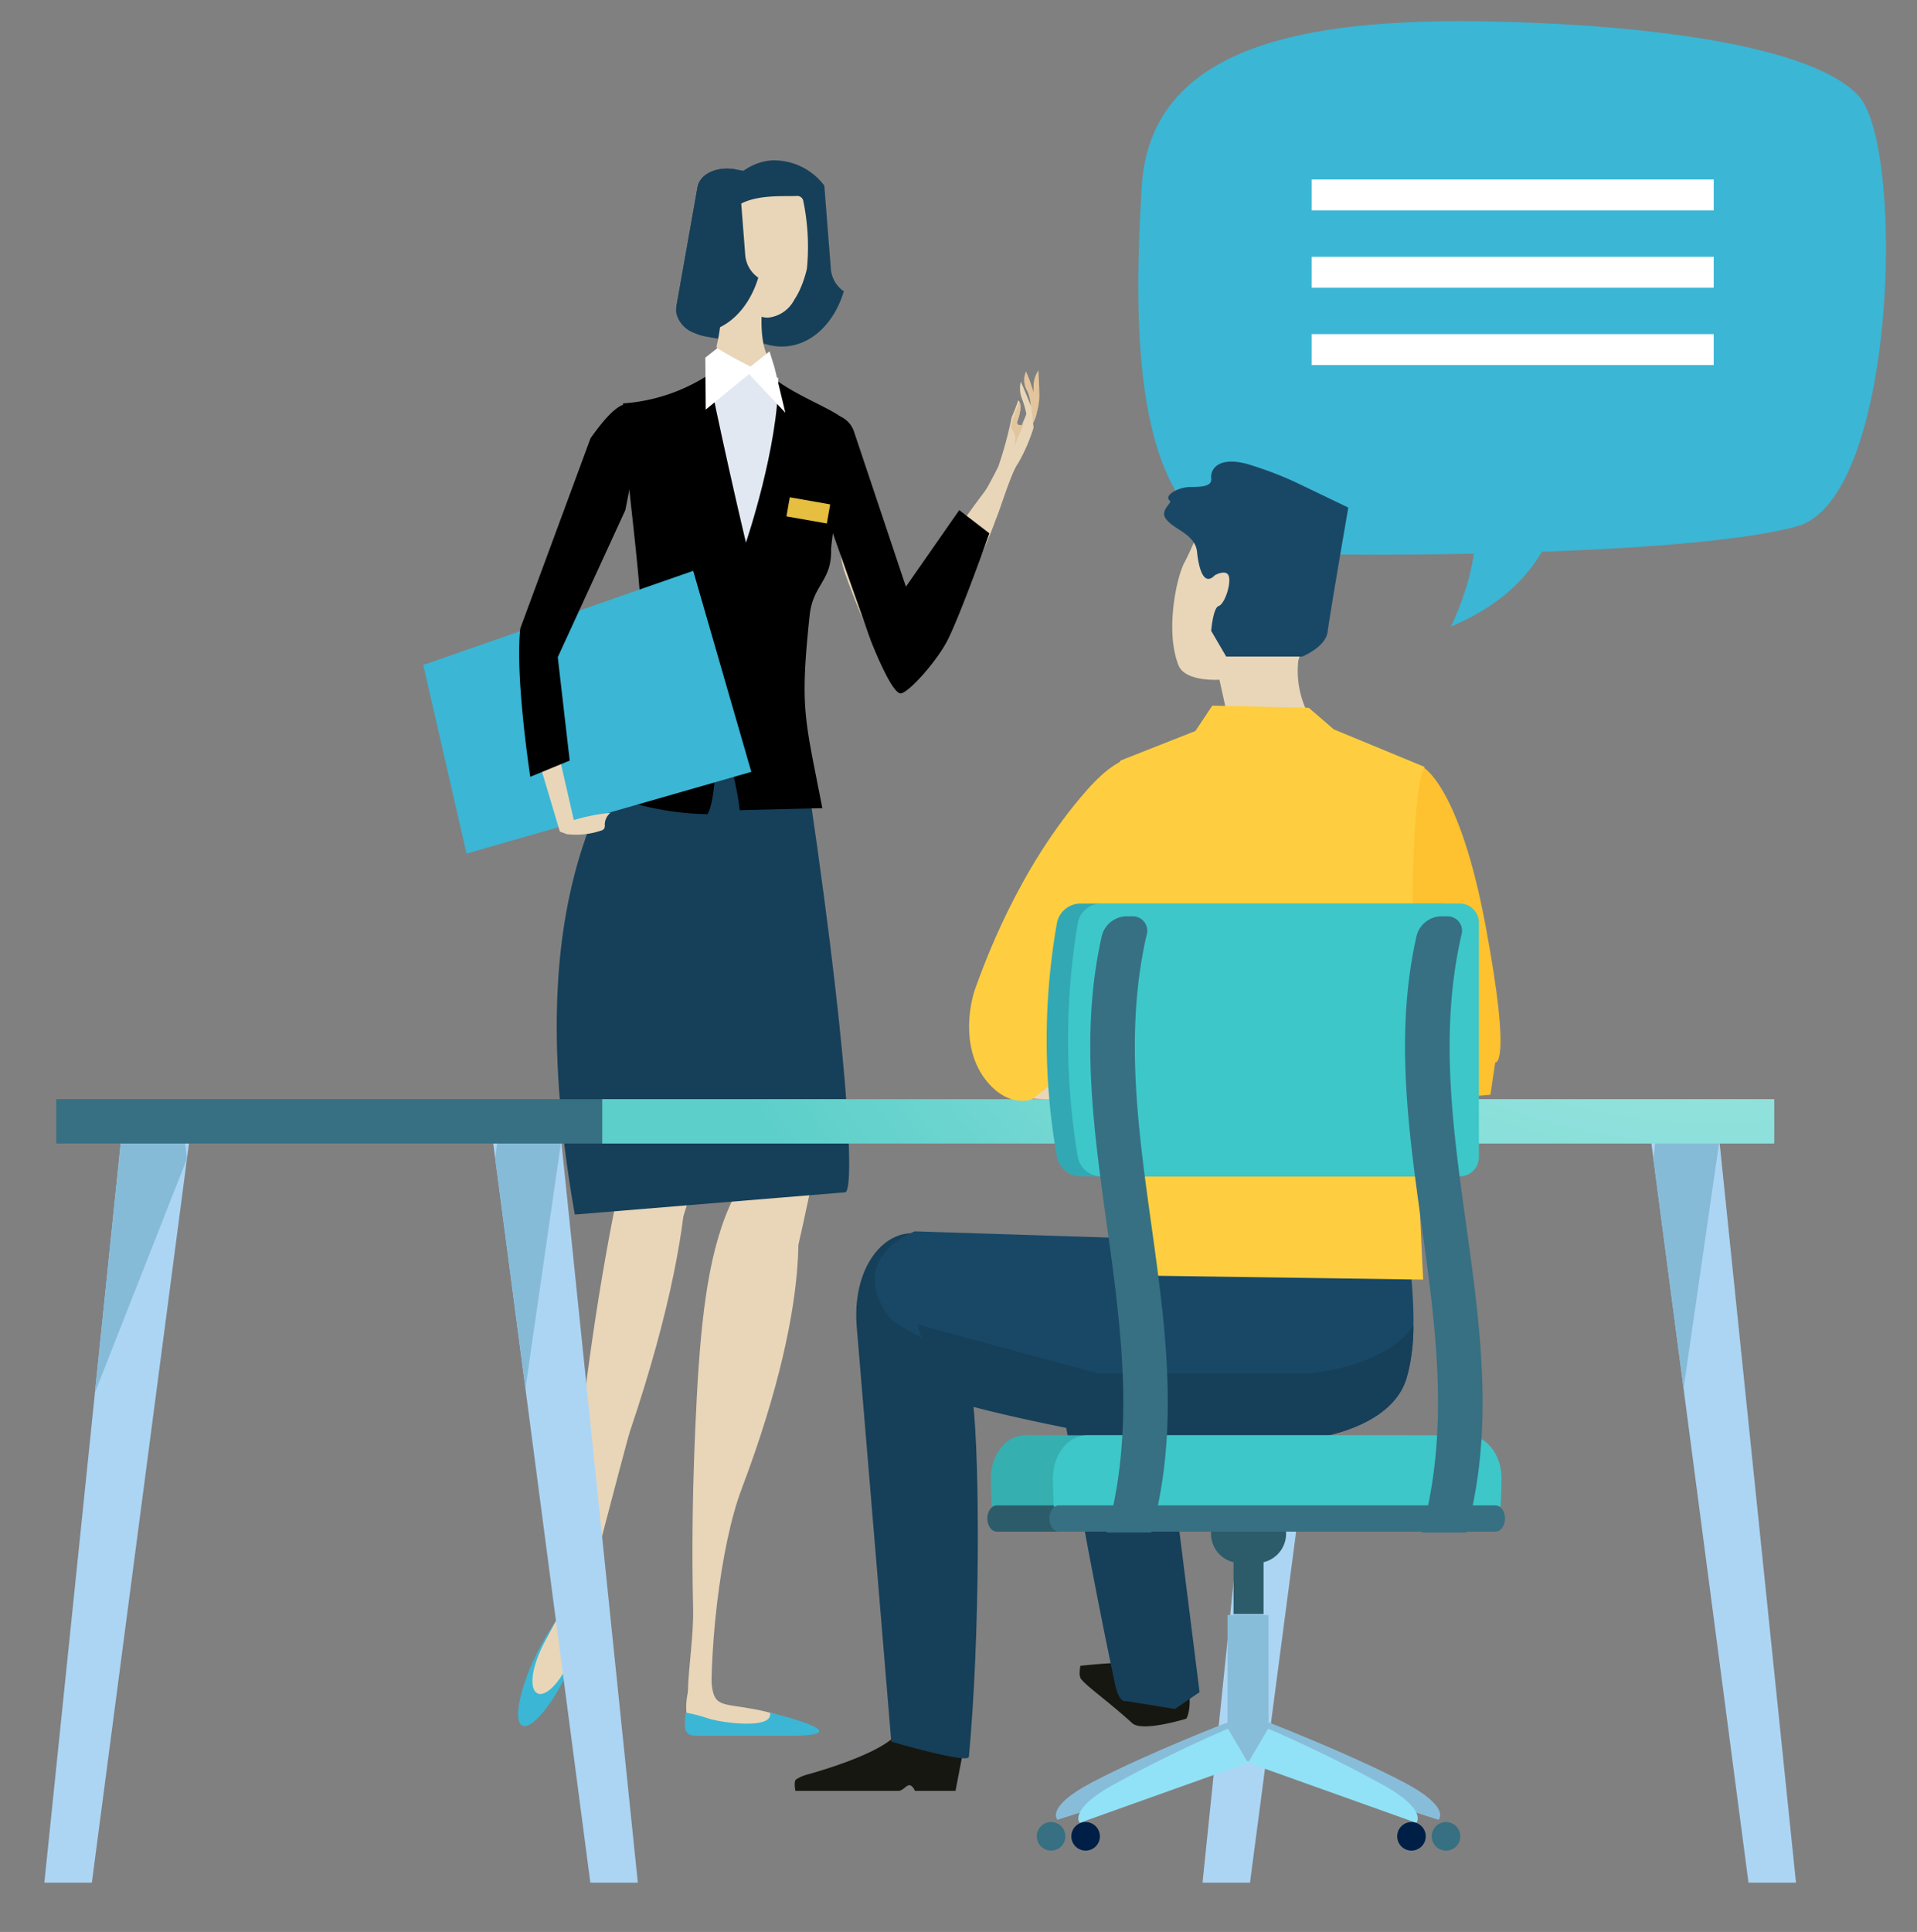 <?xml version="1.0" encoding="UTF-8"?> <svg xmlns="http://www.w3.org/2000/svg" xmlns:xlink="http://www.w3.org/1999/xlink" width="175.502" height="176.832" viewBox="0 0 175.502 176.832"><rect x="0" y="0" width="175.502" height="176.832" fill="#808080" stroke="none"/><defs><style> .cls-1 { fill: #3bb6d5; } .cls-2 { fill: #fff; } .cls-3 { fill: #163f59; } .cls-4 { fill: #e9d6b8; } .cls-5 { fill: #e2c59c; } .cls-6 { fill: #acd5f4; } .cls-7 { fill: #86bbd8; } .cls-8 { fill: #367082; } .cls-9 { fill: url(#New_Gradient_Swatch_39); } .cls-10 { fill: #161711; } .cls-11 { fill: #194866; } .cls-12 { fill: #fec12f; } .cls-13 { fill: #fece40; } .cls-14 { fill: #36afb1; } .cls-15 { fill: #2c5b6a; } .cls-16 { fill: #88bdda; } .cls-17 { fill: #91e2f6; } .cls-18 { fill: #001f46; } .cls-19 { fill: #3dc7c9; } .cls-20 { fill: #33a8b5; } .cls-21 { fill: #e6bf41; } .cls-22 { fill: #e1e8f1; } </style><radialGradient id="New_Gradient_Swatch_39" data-name="New Gradient Swatch 39" cx="5956.94" cy="43.977" r="105.243" gradientTransform="matrix(-1, 0, 0, 1, 6114.293, 0)" gradientUnits="userSpaceOnUse"><stop offset="0.002" stop-color="#cdf7f1"></stop><stop offset="1" stop-color="#5dcfca"></stop></radialGradient></defs><g id="ill"><g><g><g><g><path class="cls-1" d="M117.154,50.667c12.275.318,38.484-.007,47.414-2.509,9.026-2.559,9.881-34.488,5.623-39.341-4.348-4.794-19.778-6.223-27.534-6.622C123.324,1.2,105.39,2.5,104.519,17.122,103.617,32.3,103.87,50.324,117.154,50.667Z"></path><path class="cls-1" d="M142.478,46.743S142,53.5,132.832,57.353c0,0,4.748-9.383.482-13.986C130.753,40.6,142.478,46.743,142.478,46.743Z"></path></g><rect class="cls-2" x="120.083" y="16.427" width="36.807" height="2.831"></rect><rect class="cls-2" x="120.083" y="23.505" width="36.807" height="2.831"></rect><rect class="cls-2" x="120.083" y="30.583" width="36.807" height="2.832"></rect></g><g><path class="cls-3" d="M76.066,24.629l-.6-7.639a5.774,5.774,0,0,0-4.843-2.308c-3.523.275-6.082,4.309-5.716,9.009s3.518,8.287,7.044,8.013c2.464-.193,4.455-2.226,5.3-5.039A2.757,2.757,0,0,1,76.066,24.629Z"></path><path class="cls-3" d="M61.918,28.083c-.213,1.2.986,2.416,2.68,2.716l3.858.686c1.695.3,3.238-.43,3.452-1.63l1.941-10.948c.215-1.2-.984-2.417-2.677-2.719L67.31,15.5c-1.69-.3-3.236.429-3.45,1.629Z"></path><path class="cls-4" d="M65.592,31.716a13.948,13.948,0,0,0,.212-5.785.324.324,0,0,1,.308-.283c.82.076,1.644.138,2.469.217.135.016,1.724.478,1.314,1.227-.23,1.532-.371,4.167.442,5.646.153.279-1.1,1.377-2.313,1.216S65.574,31.8,65.592,31.716Z"></path><path class="cls-4" d="M72.9,27.147c.044-.073.084-.149.126-.226.011-.023.024-.044.036-.07.051-.093.1-.191.146-.293.012-.027.023-.053.036-.079q.05-.114.1-.231c.019-.043.036-.086.053-.129.026-.065.052-.13.078-.2.018-.047.035-.093.051-.141.032-.087.062-.175.093-.268.021-.066.041-.134.063-.206s.039-.124.056-.186.037-.127.055-.192.029-.111.041-.168.024-.089.037-.133v-.006a20.624,20.624,0,0,0-.345-6.293.564.564,0,0,0-.6-.388c-1.916.088-7.7-.563-6.547,4.818v0c0,.015.057.473.089.685l.008.055c.034.212.069.423.112.626a.353.353,0,0,0,.008.04c.045.209.091.413.142.612a.061.061,0,0,1,.006.021c.667,2.544,2.011,4.285,3.557,4.28a3.034,3.034,0,0,0,2.394-1.6h0a.183.183,0,0,0,.015-.025c.049-.077.1-.155.146-.236A.472.472,0,0,0,72.9,27.147Z"></path><path class="cls-4" d="M71.842,157.189a17.859,17.859,0,0,0-3.248-.825c-1.4-.264-2.458-.257-2.962-.78-.827-.865-.3-3.593-.7-3.5-1.974.454-2.716,5.145-1.565,5.722s7.657.371,8.19.33S72.009,157.063,71.842,157.189Z"></path><path class="cls-4" d="M57.506,104.92q.412-1.746.839-3.437c.948-1.66,1.771-2.543,2.4-2.435,2.365.41,4.463,9.643-3.076,31.975-.38,1.123-5.352,20.532-5.427,20.067C51.3,145.327,53.443,122.168,57.506,104.92Z"></path><path class="cls-4" d="M59.953,71.033c1.885-.307,1.9.78,3.2,3.5,2.546,5.342,3.89,13.223,2.8,21.6-1.279,9.807-3.971,18.346-7.132,23.7-1.817-4.613-2.668-10.151-3.346-16.286C53.355,84.464,54.162,71.974,59.953,71.033Z"></path><path class="cls-5" d="M61.852,92.9a27.805,27.805,0,0,0-7.325-.843c.149,3.218.437,6.748.842,10.548,2.809-3,8.24-1.359,9.467.139.441-2.121.816-4.332,1.113-6.613.087-.657.153-1.311.21-1.96C64.775,93.7,63.339,93.276,61.852,92.9Z"></path><path class="cls-4" d="M71.484,78.564c-2.352,4.8-4.018,12.048-3.9,19.916.138,9.217,1.442,17.347,3.367,22.545,1.745-4.171,2.58-9.324,3.866-14.936C78.78,88.8,72.686,76.113,71.484,78.564Z"></path><path class="cls-5" d="M75.385,97.153c.574-3.083.209-8.514-1.634-10.077-.455-.558-.717-.249-1.535.032-1.581.545-3.174,2.143-4.287,4.718-.094,1.754-.14,3.562-.122,5.409.017,2.041.075,2.352.161,4.265A13.1,13.1,0,0,1,75.385,97.153Z"></path><path class="cls-4" d="M70.953,106.56c-.922-.473-2.6.692-3.763,3.009-2.283,4.537-3,10.757-3.405,18.447-.428,8.135-.445,14.2-.331,19.211.112,4.95-1.975,11.866,1.76,11.209-.441-6.81.691-16.9,2.693-22.183C74.734,118.2,73.779,108.009,70.953,106.56Z"></path><path class="cls-3" d="M52.623,111.167q12.366-1.017,24.734-2.033c.929.075.4-12.87-4.022-41.691-4.848-.4-10.7-2.283-15.55-2.681C58.51,70.955,46.736,77.658,52.623,111.167Z"></path><path class="cls-5" d="M94.035,38.684s.393.219.58-.077a6.258,6.258,0,0,0,.527-2.046c.051-.459-.078-2.658-.078-2.658a2.581,2.581,0,0,0-.44,1.541A11.135,11.135,0,0,1,94.035,38.684Z"></path><path class="cls-5" d="M94.1,38.388a3.238,3.238,0,0,0-.14-2.759A1.884,1.884,0,0,1,93.932,34a13.484,13.484,0,0,1,.786,2.3,4.089,4.089,0,0,1,.19,1.459C94.759,39.194,93.028,40.239,94.1,38.388Z"></path><path class="cls-4" d="M78,45.255c2.007,1.69,3.521,8.556,4.747,12.113a6.388,6.388,0,0,1,.3,3.459s-1.007,4.533-5.665-8.292C76.215,49.325,77.249,44.622,78,45.255Z"></path><path class="cls-4" d="M81.328,60.513c.322-4.608,9.349-16.229,9.349-16.229s4.569-3.385-4.483,13.96C83.476,63.451,81.249,61.649,81.328,60.513Z"></path><path class="cls-4" d="M94.137,37.478l.339.245.147,1.428a16.1,16.1,0,0,1-1.431,3.279c-.632.819-1.751,4.623-2.015,5.037s-2.54.244-2.54.244S90.7,44.165,91.4,42.689a35.723,35.723,0,0,0,1.222-4.511,16.3,16.3,0,0,0,.595-1.538s.5.306-.081,1.921c-.154.426.405.372.405.372Z"></path><path d="M82.936,53.7,78.2,39.554a2.31,2.31,0,0,0-2.878-1.535l-.316.1a2.3,2.3,0,0,0-1.131.764L75.4,46.4l4.3,12.174s1.963,5.1,2.812,4.888,3.356-3.1,4.246-4.883c1.274-2.547,3.821-9.764,3.821-9.764l-2.76-2.123Z"></path><path class="cls-4" d="M94.128,39.273a4.321,4.321,0,0,0,.318-1.875c-.112-.447-.99-2.468-.99-2.468a2.587,2.587,0,0,0,.119,1.6A8.777,8.777,0,0,1,94.128,39.273Z"></path><path class="cls-5" d="M93.542,38.933s-.373.061-.487-.063a2.005,2.005,0,0,0,.015.348c.009.219-.207,1.691-.207,1.691a12.4,12.4,0,0,1,.531-1.31,6.018,6.018,0,0,0,.35-.973,2.1,2.1,0,0,0,.011-.214Z"></path><path class="cls-5" d="M93.137,38.561c.394-1.086.294-1.579.186-1.788-.09.258-.244.668-.488,1.236a7.91,7.91,0,0,0-.29,1.17A2,2,0,0,1,93,40.3c.017.163.375-.787.463-1.371C93.319,38.929,93.018,38.888,93.137,38.561Z"></path><path d="M64.949,34.257a16.483,16.483,0,0,1-7.911,2.668c0,5.647,1.918,16.647,1.7,22.29-.236,6.063-2.171,7.329-4.457,12.949a26.625,26.625,0,0,0,10.5,2.358c.86-1.735.479-4.979,1.339-6.713a25.292,25.292,0,0,1,1.6,6.348l7.564-.186c-1.615-8.345-2.069-9.025-1.162-17.641.294-2.8,2.015-3.145,1.966-5.956-.021-1.194,1.735-10.871,1.121-11.965-.437-.778-5.017-2.431-6.637-4.051C68.809,32.6,67.431,34.43,64.949,34.257Z"></path><path class="cls-1" d="M51.977,153.036c-1.478,3.106-3.341,5.309-4.162,4.917s-.288-3.226,1.19-6.333,3.343-5.308,4.165-4.915S53.456,149.93,51.977,153.036Z"></path><path class="cls-4" d="M52.417,151.2c-.746,2.425-2.379,4.192-3.2,3.8s-.553-2.465.64-4.7c1.507-2.836,2.085-3.649,2.188-5.666C52.142,142.743,55.222,142.08,52.417,151.2Z"></path><path class="cls-4" d="M63.609,154.511a.087.087,0,0,0,.085.084h.166a.085.085,0,0,0,.082-.084h0a.083.083,0,0,0-.082-.083h-.166a.085.085,0,0,0-.085.083Z"></path><path class="cls-1" d="M70.487,156.768c.368,1.556-4.407.928-5.641.523a14.321,14.321,0,0,0-1.934-.51c-.051,0-.1,0-.148-.006,0,.036-.017.073-.017.11,0,.855-.376,1.99.988,1.99H72.3C79.293,158.875,70.479,156.731,70.487,156.768Z"></path><path class="cls-3" d="M69.422,25.412a2.771,2.771,0,0,1-1.192-2.036l-.595-7.638c-.061-.075-.129-.139-.191-.21L67.31,15.5c-1.69-.3-3.236.429-3.45,1.629l-1.942,10.95a2.381,2.381,0,0,0,1.612,2.373,4.427,4.427,0,0,0,.587-.006C66.582,30.257,68.573,28.224,69.422,25.412Z"></path></g><g><g><polygon class="cls-6" points="114.438 172.321 110.091 172.321 117.263 102.861 123.566 102.861 114.438 172.321"></polygon><polygon class="cls-7" points="123.145 106.062 114.71 127.498 117.101 104.428 117.263 102.861 122.772 102.861 123.145 106.062"></polygon></g><polygon class="cls-6" points="160.075 172.321 164.423 172.321 157.251 102.861 150.948 102.861 160.075 172.321"></polygon><polygon class="cls-7" points="151.368 106.062 154.133 127.098 157.412 104.428 157.251 102.861 151.742 102.861 151.368 106.062"></polygon><polygon class="cls-6" points="54.047 172.321 58.393 172.321 51.221 102.861 44.92 102.861 54.047 172.321"></polygon><polygon class="cls-7" points="45.34 106.062 48.103 127.098 51.383 104.428 51.221 102.861 45.713 102.861 45.34 106.062"></polygon><polygon class="cls-6" points="8.409 172.321 4.061 172.321 11.234 102.861 17.537 102.861 8.409 172.321"></polygon><polygon class="cls-7" points="17.117 106.062 8.679 127.498 11.073 104.428 11.234 102.861 16.743 102.861 17.117 106.062"></polygon><rect class="cls-8" x="5.15" y="100.606" width="87.813" height="4.06"></rect><rect class="cls-9" x="55.133" y="100.606" width="107.3" height="4.06"></rect></g><g><path class="cls-10" d="M88.178,160.272l-.7,3.645H83.762s-.206-.517-.519-.517c-.266,0-.607.517-.968.517H72.821s-.166-.767.039-1.032A3.634,3.634,0,0,1,74,162.4c1.92-.539,7.414-2.224,8.367-4.058C83.532,156.108,88.178,160.272,88.178,160.272Z"></path><path class="cls-3" d="M87.117,114.631s1.063,5.951,1.947,13.557c.652,5.584.668,21.533-.362,32.613-.063.677-7.106-1.386-7.106-1.386s-2.571-31.009-3.16-37.951S82.889,110.3,87.117,114.631Z"></path><path class="cls-10" d="M98.989,153.7c-.281-.338-.076-1.23-.076-1.23s4.892-.546,6.465-.174a8.068,8.068,0,0,1,1.749.822c.11.062.3.438.412.5.2.117.3-.081.466.024a5.715,5.715,0,0,1,.748.517c.431,2.243-.141,3.149-.141,3.149s-4.027,1.252-4.945.42C101.332,155.62,99.6,154.444,98.989,153.7Z"></path><path class="cls-3" d="M99.34,119.831s-3.9-2.277-2.905,3.831c2.4,14.737,4.6,25.541,5.632,30.434.4,1.9,1.014,1.6,1.014,1.6l4.479.728,2.261-1.541-4.184-33.31Z"></path><g><path class="cls-11" d="M81.58,120.785c.588.765,20.644,10.9,21.57,10.9h16.489c.926,0,7.629-.981,9.083-5.386,1.536-4.657,0-12.955,0-12.955a1.714,1.714,0,0,0-1.678-1.746H106.5c-.926,0-2.8.782-2.8,1.746l-19.946-.639S77.214,115.107,81.58,120.785Z"></path><path class="cls-3" d="M119.534,125.718H100.66c-.2,0-16.5-4.445-16.679-4.5l1.966,6.332c0,.965,16.277,4.133,17.2,4.133h16.489c.926,0,7.629-.981,9.083-5.386a17.257,17.257,0,0,0,.677-4.945C127.04,124.891,120.506,125.718,119.534,125.718Z"></path><path class="cls-4" d="M112.53,66.24l-.891-4.025s-3.136.22-3.745-1.319c-1.233-3.088-.2-8.022.54-9.405,2.116-3.936,3.011-10.829,12.9-5.348,3.761,2.086-2.048,12.194-2.481,14.383a8.582,8.582,0,0,0,.854,4.707L117.4,66.815Z"></path><path class="cls-4" d="M96.216,93.879,113.178,99.9s-20,1.437-20.078.274C92.679,93.787,96.216,93.879,96.216,93.879Z"></path><path class="cls-12" d="M130.209,70.164s3.374,1.6,5.8,14.587.881,12.493.881,12.493l-.441,2.959-6.307.525-3.408-11.212Z"></path><path class="cls-13" d="M130.416,70.194l-8.308-3.436-2.292-1.975-8.831-.194-1.546,2.32-6.845,2.7s-1.69,2.42-.219,11.4c1.626,9.956-.028,35.714-.028,35.714l27.947.4S127.989,75.025,130.416,70.194Z"></path><path class="cls-13" d="M104.8,69.633s-1.539-1.565-5.291,2.687c-6.4,7.248-9.5,16.237-10.158,17.977s-1.41,6.033,1.209,8.924c2,2.214,3.932,1.392,3.932,1.392l6.112-4.775-1.965-.995-1.34-.1s3.092-6.187,6.4-11.794S104.8,69.633,104.8,69.633Z"></path><path class="cls-11" d="M111.224,52.648s1.12-.627,1.291.156-.431,2.508-.946,2.666-.685,2.271-.685,2.271l1.374,2.353h6.964s2.151-.863,2.324-2.273,1.891-11.365,1.891-11.365l-4.9-2.351a34.046,34.046,0,0,0-4.387-1.646c-2.771-.724-3.353.625-3.265,1.331s-.775.784-1.893.784-2.5.783-1.894,1.255c.251.193-.86.813-.422,1.561.633,1.069,2.744,1.417,2.917,3.142C109.669,51.314,110.023,53.9,111.224,52.648Z"></path></g><g><path class="cls-14" d="M90.815,137.928c-.066-.316-.1-2.295-.1-2.635,0-2.165,1.4-3.919,3.125-3.919h34.822c1.726,0,3.125,1.754,3.125,3.919,0,.34-.037,2.319-.1,2.635Z"></path><path class="cls-15" d="M132.1,138.989c0,.662-.387,1.2-.864,1.2H91.255c-.477,0-.864-.537-.864-1.2h0c0-.663.387-1.2.864-1.2h39.986c.477,0,.864.537.864,1.2Z"></path><g><g><path class="cls-16" d="M115.854,157.54l-2.142,3.265,17.986,5.762s1.2-1.149-3.212-3.457C123.348,160.422,115.854,157.54,115.854,157.54Z"></path><path class="cls-16" d="M112.659,157.54l2.142,3.265-17.986,5.762s-1.2-1.149,3.212-3.457C105.166,160.422,112.659,157.54,112.659,157.54Z"></path></g><rect class="cls-16" x="112.378" y="147.824" width="3.758" height="13.382"></rect><g><path class="cls-17" d="M116.1,158.228l-1.833,3.116,15.4,5.5s1.029-1.1-2.748-3.3A120.267,120.267,0,0,0,116.1,158.228Z"></path><path class="cls-17" d="M112.419,158.228l1.832,3.116-15.4,5.5s-1.029-1.1,2.748-3.3A120.467,120.467,0,0,1,112.419,158.228Z"></path></g><path class="cls-18" d="M127.914,168.079a1.306,1.306,0,1,0,1.307-1.306A1.307,1.307,0,0,0,127.914,168.079Z"></path><path class="cls-18" d="M98.083,168.079a1.306,1.306,0,1,0,1.306-1.306A1.306,1.306,0,0,0,98.083,168.079Z"></path><path class="cls-8" d="M131.076,168.079a1.307,1.307,0,1,0,1.306-1.306A1.307,1.307,0,0,0,131.076,168.079Z"></path><path class="cls-8" d="M94.922,168.079a1.306,1.306,0,1,0,1.305-1.306A1.306,1.306,0,0,0,94.922,168.079Z"></path></g><rect class="cls-15" x="112.931" y="142.922" width="2.748" height="4.812"></rect><path class="cls-15" d="M110.869,140.379a2.68,2.68,0,0,0,2.68,2.68h1.512a2.681,2.681,0,0,0,2.681-2.68h0a2.681,2.681,0,0,0-2.681-2.681h-1.512a2.68,2.68,0,0,0-2.68,2.681Z"></path><path class="cls-19" d="M96.492,137.928c-.065-.316-.1-2.295-.1-2.635,0-2.165,1.4-3.919,3.124-3.919h34.823c1.726,0,3.125,1.754,3.125,3.919,0,.34-.039,2.319-.1,2.635Z"></path><path class="cls-8" d="M137.782,138.989c0,.662-.387,1.2-.865,1.2H96.932c-.477,0-.865-.537-.865-1.2h0c0-.663.388-1.2.865-1.2h39.985c.478,0,.865.537.865,1.2Z"></path></g><g><path class="cls-20" d="M133.48,105.923a1.729,1.729,0,0,1-1.731,1.746h-32.9a2.2,2.2,0,0,1-2.079-1.732,61.509,61.509,0,0,1,0-21.5,2.2,2.2,0,0,1,2.079-1.732h32.9a1.729,1.729,0,0,1,1.731,1.746Q133.386,95.184,133.48,105.923Z"></path><path class="cls-19" d="M135.393,105.922a1.748,1.748,0,0,1-1.747,1.747h-32.9a2.176,2.176,0,0,1-2.064-1.732,64.74,64.74,0,0,1,0-21.5,2.177,2.177,0,0,1,2.064-1.733h32.9a1.749,1.749,0,0,1,1.747,1.747Z"></path></g><path class="cls-8" d="M105.405,140.274c5.065-18.219-4.6-36.437-.442-54.656a1.325,1.325,0,0,0-1.3-1.747h-.591a2.372,2.372,0,0,0-2.188,1.747c-4.154,18.219,5.507,36.437.441,54.656Z"></path><path class="cls-8" d="M134.224,140.274c5.065-18.219-4.595-36.437-.441-54.656a1.325,1.325,0,0,0-1.306-1.747h-.59a2.373,2.373,0,0,0-2.188,1.747c-4.153,18.219,5.507,36.437.442,54.656Z"></path></g></g><rect class="cls-21" x="72.122" y="45.829" width="3.755" height="1.775" transform="translate(138.781 105.554) rotate(-170.016)"></rect><path class="cls-22" d="M64.574,32.734s1.382,7.045,3.715,16.929c0,0,2.972-8.7,2.972-15.072Z"></path><path class="cls-2" d="M65.668,31.87a32.868,32.868,0,0,0,3.048,1.678l1.736-1.389.463,1.505.983,4.111-3.326-3.538-3.963,3.255-.035-4.758Z"></path><polygon class="cls-1" points="38.749 60.865 63.462 52.249 68.784 70.648 42.711 78.13 38.749 60.865"></polygon><path class="cls-4" d="M51.226,76.02c.032.177.334.168.487.265a.617.617,0,0,0,.272.074,7.15,7.15,0,0,0,3.035-.332.526.526,0,0,0,.293-.184.681.681,0,0,0,.054-.366,1.405,1.405,0,0,1,.525-1.082,18.279,18.279,0,0,0-3.357.662l-1.427-6.221-1.884.471Z"></path><path d="M47.632,57.52l6.434-17.411c.742-1.038,2.679-3.732,3.717-2.991l.266.193a2.289,2.289,0,0,1,.825,1.089l-1.623,8.289L51.064,60.152l1.092,9.465L48.547,71.1S47.141,61.981,47.632,57.52Z"></path></g></g></svg> 